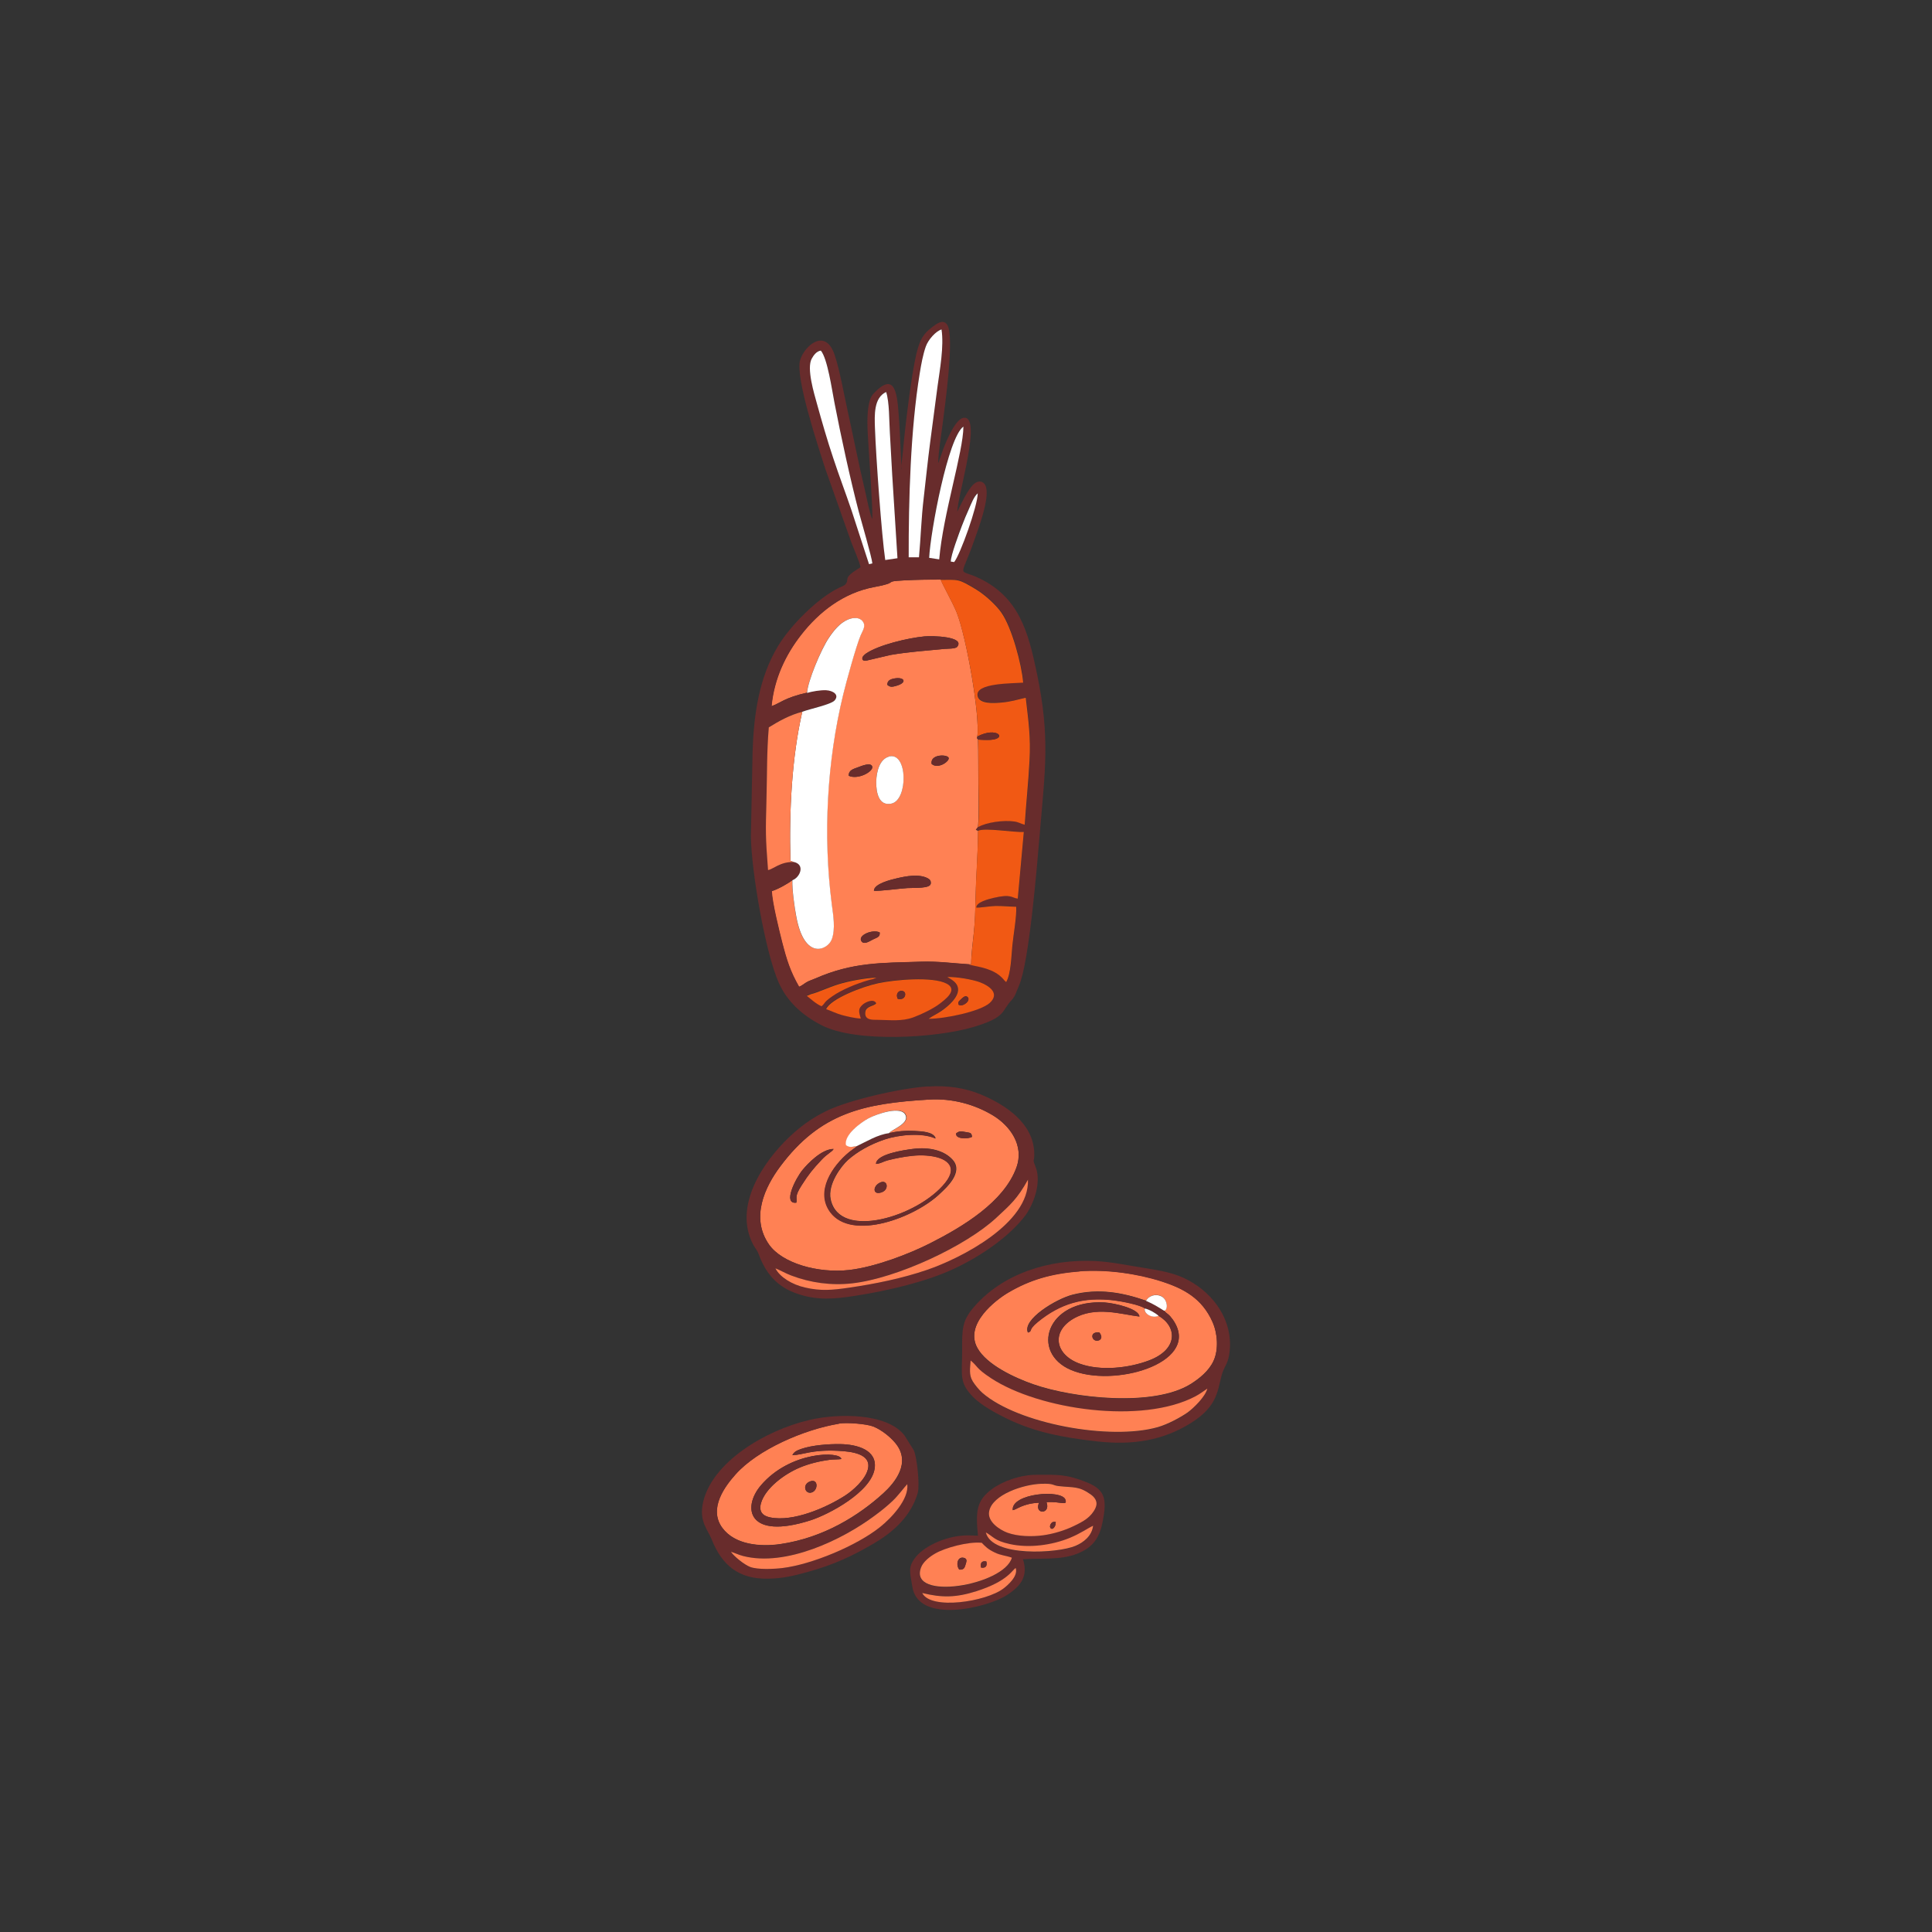 <?xml version="1.0" encoding="UTF-8"?><svg id="s" xmlns="http://www.w3.org/2000/svg" width="150" height="150" viewBox="0 0 150 150"><rect x="0" y="0" width="150" height="150" fill="#333333" stroke="none"/><path d="m62.65,53.8c.06-.92,1.1-3.39,1.67-4.24.38-.57.86-1.19,1.51-1.46.41-.17.89-.18,1.14.14.28.37-.01.73-.16,1.09-.36.85-1.12,3.63-1.35,4.58-1.27,5.21-1.59,10.95-.89,16.3.11.84.3,1.91,0,2.72-.31.82-2.13,1.68-2.76-1.79-.12-.68-.33-2.09-.3-2.8-.35.28-1.14.72-1.6.85.03.88.57,3.05.8,3.96.36,1.39.63,2.28,1.32,3.47.23-.09.37-.23.59-.36.19-.11.46-.19.68-.29,2.92-1.28,5.16-1.2,8.22-1.3,1.3-.04,2.41.12,3.66.2h.22c0-.67.13-1.79.21-2.49.09-.78.12-1.81.13-2.6.04-1.79.19-3.48.2-5.28l-.18-.07.17-.22c.09-1.03.04-2.34.03-3.4-.01-1.13,0-2.27-.03-3.4-.13-.18-.07-.03-.05-.24.21-1.61-.84-7.71-1.61-9.64-.3-.74-1.17-2.29-1.23-2.53-.97,0-1.88.01-2.84.06-1.81.1-.22.13-2.34.52-2.37.44-4.28,1.92-5.67,3.71-1.21,1.55-2.1,3.42-2.3,5.54.69-.24.98-.64,2.75-1.05h0Zm9.12-4.39c.61-.06,3.18,0,2.54.81-.13.16-.72.14-.97.16-1.43.14-2.8.23-4.2.47l-1.92.45c-.19.01-.32-.06-.26-.26.03-.11.23-.27.29-.31.98-.66,3.25-1.2,4.52-1.32h0Zm-2.88,3.76c0-.3.2-.42.5-.48.81-.17,1.11.3.2.56-.31.09-.48.12-.69-.07h0Zm3.44,6.14c-.13-.77,1.2-.76,1.32-.48.11.26-.82.93-1.32.48h0Zm-6.44.92c-.01-.44.34-.52.75-.67.24-.09.95-.39,1.07-.06.14.39-1.1,1.07-1.82.73h0Zm3.1-1.49c1.49-.43,1.53,3.36.23,3.65-.99.22-1.21-.85-1.19-1.69.01-.84.28-1.75.97-1.95h0Zm-1.14,10.42c0-.55,1.34-.87,1.79-.97.7-.16,1.71-.36,2.39,0,.16.08.27.21.23.43-.07.37-1.19.3-1.81.33-.54.03-2.23.25-2.59.21h0Zm.45,3.23c.04.4-.25.39-.6.59-.21.11-.62.37-.81.11-.35-.47.87-.98,1.42-.69h0Z" fill="#ff8154" fill-rule="evenodd"/><path d="m70,36.45c-.07-1.19-.1-2.4-.18-3.57-.13-1.86-.16-4.08-1.77-2.55-.3.28-.46.45-.58,1-.19.87-.12,2.05-.06,2.97.07,1.28.35,5.03.32,6.01-.16-.24-.48-1.81-.54-2.09-.54-2.25-.91-4.21-1.4-6.42-.29-1.32-.58-3-.98-4.22-.72-2.19-2.36-.73-2.69.38-.4,1.35,1.48,6.93,1.93,8.36l2.04,5.77c.14.37.69,1.65.72,1.95-1.46.89-.81.85-1.16,1.32-.07.1-.39.22-.52.28-1.66.81-3.78,2.94-4.73,4.53-1.46,2.43-1.87,5.24-1.97,8.16l-.13,6.6c.03,2.7,1.11,8.95,2.14,11.32.67,1.54,1.9,2.61,3.37,3.36,2.67,1.36,8.89.99,11.79.12,2.58-.78,2.11-1.21,2.94-2.08.28-.29.39-.71.57-1.12.8-1.78,1.42-9.49,1.62-11.84.41-4.92.81-7.44-.22-12.39-.68-3.29-1.41-5.9-4.43-7.38-1.75-.86-1.54.18-.45-2.94.32-.91,1.16-3.11.94-4.1-.12-.55-.59-.63-.97-.29-.45.4-.94,1.45-1.28,2.14.06-1.41,1.98-7.52.48-7.29-.69.11-1.49,2.16-1.71,2.83l-.22.63s-.02.03-.03.04c.02-.9.23-2.09.34-2.99.16-1.28.95-6.81.37-7.72-.32-.5-.83-.09-1.14.14-.73.54-.99.98-1.27,2.13-.39,1.66-.86,5.58-1.03,7.45-.03.36-.15,1.22-.13,1.5h0Zm1.35,6.8h-.8c0-4.43.14-9.91.86-14.29.11-.68.25-1.44.47-2.07.19-.54.79-1.2,1.22-1.32.2,1.33-.12,3.1-.31,4.42-.2,1.42-.38,2.89-.57,4.32-.19,1.47-.34,2.94-.51,4.4-.18,1.51-.23,3.02-.36,4.54h0Zm-5.23-3.61c-.47-1.39-.97-2.69-1.43-4.09-.45-1.37-.87-2.83-1.27-4.24-.21-.76-.81-2.72-.4-3.47.15-.27.37-.58.71-.63.53.61.86,3.03,1.06,4.06.5,2.58,1.21,5.91,1.88,8.43.19.72,1.01,3.56,1.06,4.03l-.25.06-1.35-4.15h0Zm2.68-9.22c.26.79.23,2.24.29,3.17.06,1.08.12,2.17.18,3.24l.41,6.5-.95.14c-.28-1.91-.72-7.99-.8-10.27-.03-.94-.12-2.34.88-2.78h0Zm4.11,13l-.78-.12c.1-2.03,1.46-9.37,2.66-10.19-.02,1.97-1.59,6.79-1.88,10.31h0Zm1.16.2l-.27-.04c0-.48.67-2.26.86-2.77.17-.45.36-.9.55-1.32.19-.42.38-.94.68-1.21,0,.98-1.35,4.78-1.83,5.34h0Zm1.87,20.58l-.17.22.18.07c.55-.27,2.74.14,3.55.09l-.47,5.18c-.47-.05-.49-.39-1.87-.06-.47.11-1.33.34-1.35.75.18.04,1.14-.11,1.47-.12.57-.01,1.07.04,1.63.06.04.77-.22,2.19-.3,3.01-.08.82-.11,2.2-.48,2.84l-.12-.11c-.06-.06-.1-.11-.14-.16-.09-.09-.16-.16-.28-.26-.81-.64-1.98-.69-2.39-.85-1.24-.08-2.36-.24-3.66-.2-3.06.1-5.3.02-8.22,1.3-.22.1-.49.17-.68.29-.22.13-.36.27-.59.36-.68-1.19-.96-2.07-1.32-3.47-.23-.91-.77-3.08-.8-3.96.46-.14,1.25-.58,1.6-.85.58-.2,1.03-1.21.1-1.42-1.01-.05-1.63.58-1.99.62-.2-2.64-.19-2.87-.12-5.53.05-1.89.02-3.67.18-5.55.81-.5,1.64-.95,2.6-1.21.58-.21,2.22-.56,2.51-.88.39-.45-.13-.76-.65-.79-.47-.02-1.08.09-1.5.21-1.77.4-2.07.81-2.75,1.05.2-2.13,1.09-4,2.3-5.54,1.39-1.79,3.3-3.27,5.67-3.71,2.12-.39.53-.42,2.34-.52.96-.05,1.87-.07,2.84-.06,1.39,0,1.33-.13,2.8.78.64.39,1.49,1.18,1.89,1.74.84,1.18,1.6,4.08,1.71,5.46-.9.07-3.74.02-3.54,1.03.12.62,1.18.56,1.8.52.83-.06,1.22-.21,1.94-.38.2,1.78.39,3.05.29,4.92-.09,1.69-.26,3.28-.37,4.94-.29-.05-.44-.19-.81-.25-.81-.12-2.18.07-2.81.44h0Zm-2.41,11.64c.74,0,1.91.18,2.53.41.75.28,1.58.87.76,1.61-.72.65-3.44,1.22-4.75,1.23.29-.2.65-.37.97-.59.52-.35,1.49-1.15,1.3-1.87-.11-.4-.49-.59-.82-.79h0Zm-9.76,2.26c-.45-.19-.83-.57-1.15-.81l.31-.13c.56-.13,1.36-.53,2.18-.78.78-.24,2.05-.48,2.92-.51l-.28.12c-.12.03-.21.05-.34.08-.9.26-2.06.72-2.81,1.25-.16.11-.32.23-.44.34-.17.15-.21.3-.39.43h0Zm4.23-.22c-.19-.41-.81-.11-1.02.07-.43.35-.33.58-.18,1.11-.47-.02-1.04-.16-1.46-.27-.5-.13-.82-.32-1.23-.46.35-.81,2.81-1.74,4.03-2.01,1.25-.27,4.24-.55,5.33.03.92.49-.16,1.25-.57,1.58-.45.36-1.34.79-2,1.03-.91.33-1.8.21-2.84.2-.23,0-1.01.08-.91-.61.07-.48.7-.45.84-.67h0Z" fill="#682c2c" fill-rule="evenodd"/><path d="m72.13,85.37c-5.06.3-8.44,1.02-11.55,5.19-1.19,1.59-2.33,3.98-.87,6.07,1.01,1.44,3.78,2.25,6.24,1.97,2.05-.24,4.69-1.27,6.28-2.08,2.54-1.29,5.71-3.19,6.68-5.86.64-1.75-.52-3.27-1.8-4.05-1.43-.87-3.19-1.35-4.98-1.24h0Zm-3.11,2.61c.65-.16,1.29-.21,1.97-.18.56.03,1.52.06,1.66.59-1.02-.47-2.82-.3-3.94.07-1.16.39-2.16.97-2.87,1.6-.49.44-1.6,1.86-1.34,3.06.68,3.21,6.82,1.32,8.91-1.3,1.06-1.33.03-2-1.5-2.11-.7-.05-1.4.04-2.06.17-.32.06-.65.13-.94.21-.34.09-.52.25-.88.27.01-.77,2.21-1.08,2.84-1.16,1.3-.17,2.46.12,3.11.86.85.97-.55,2.19-.95,2.57-1.92,1.88-6.86,3.76-8.55,1.48-1.18-1.6.14-3.58,1.48-4.68l.49-.36c.1-.08.05-.04.11-.1-.4.06-.56.14-.85-.07-.17-.82,1.2-1.79,1.76-2.09.59-.31,2.59-1.05,2.88-.2.23.66-1.09,1.07-1.3,1.36h0Zm5.96-.09c.34.06.46.04.49.37-.26.17-1.31.2-1.23-.27.28-.21.38-.16.75-.1h0Zm-13.16,5.48c-1.08.14-.04-1.9.49-2.54.38-.47,1.47-1.62,2.41-1.63-.1.21-.5.37-.94.85-.69.74-.98,1.09-1.54,1.97-.59.92-.33.95-.41,1.34h0Zm6.51-1.56c.57-.27.72.54.13.75-.73.27-.72-.48-.13-.75h0Z" fill="#ff8154" fill-rule="evenodd"/><path d="m83.83,98.7c-2.25.17-3.91.68-5.54,1.64-.97.57-3.44,2.46-2.4,4.32.73,1.31,2.9,2.31,4.33,2.81,3.15,1.1,9.34,1.77,12.21-.01.69-.43,1.42-1.02,1.78-1.79.42-.89.32-2.16-.07-3.04-.81-1.83-2.23-2.59-3.98-3.16-1.87-.6-4.23-.93-6.33-.78h0Zm5.15,2.29c.17-.36.73-.6,1.21-.34.49.26.5,1.13.18,1.1.15.19.31.25.47.43.12.14.29.36.4.57,1.72,3.13-4.82,5-8.09,3.61-3.18-1.35-1.93-5.5,2.61-5.24.77.05,2.66.48,2.7,1.09-1.39-.16-3.41-.85-5.15.18-1.72,1.02-1.39,2.79.51,3.48,1.64.6,3.84.34,5.39-.25,2.27-.86,2.19-2.62.73-3.47-.52.23-1.17-.2-1.07-.57-.29-.27-1.86-.57-2.39-.63-2.36-.29-4.17.25-5.91,1.67-.82.66-.37.69-.77.83-.44-1,2.16-2.59,3.46-2.93,2.03-.52,3.9-.17,5.71.46h0Zm-3.63,2.46c.37.47-.05.73-.33.61-.31-.13-.35-.69.33-.61h0Z" fill="#ff8154" fill-rule="evenodd"/><path d="m65.14,110.53c-2.74.45-6.33,2.02-8.03,3.93-.77.86-2.15,2.63-1.04,4.15.97,1.33,2.96,1.49,4.51,1.27,3.41-.5,6.13-2.25,7.99-3.94.88-.8,2.22-2.38.93-3.92-.36-.43-1.01-.99-1.7-1.27-.53-.21-2.08-.33-2.67-.23h0Zm-3.62,2.45c.12-.27.38-.38.7-.49.84-.29,2.14-.39,3.02-.37,1.3.02,2.87.45,2.67,1.88-.25,1.83-3.57,3.59-4.99,4.04-4.85,1.55-5.32-.98-3.85-2.71,2.29-2.7,6.21-2.67,6.25-2.05-.24.04-.62.02-.91.06-.77.1-1.61.3-2.31.6-1.22.51-2.66,1.6-3.01,2.74-.2.69.12,1.01.7,1.13,1.79.37,4.35-.75,5.82-1.69.59-.38,1.57-1.23,1.77-2.04.31-1.22-1.29-1.39-2.32-1.44-2.06-.1-2.7.32-3.54.34h0Zm1.38,2.04c.61-.23.63.61.19.83-.55.26-.87-.57-.19-.83h0Z" fill="#ff8154" fill-rule="evenodd"/><path d="m72.02,84.35c-2.06.13-6.09,1.04-7.87,1.91-1.17.57-2.07,1.26-2.85,2-2.05,1.94-4.37,5.37-2.84,8.34.15.29.34.48.44.77.57,1.54,1.46,2.57,3.07,3.1,1.52.5,2.81.39,4.41.14,2.57-.4,5.51-1.09,7.66-2.09,2.24-1.05,4.39-2.58,5.58-4.17.58-.78,1.28-2.51.78-3.76-.27-.68-.08-.3-.1-1.06-.06-2.32-2.21-3.74-4.11-4.54-1.26-.53-2.62-.73-4.17-.63h0Zm.11,1.02c1.78-.11,3.55.37,4.98,1.24,1.28.78,2.44,2.3,1.8,4.05-.98,2.66-4.14,4.57-6.68,5.86-1.59.81-4.24,1.84-6.28,2.08-2.46.28-5.23-.53-6.24-1.97-1.46-2.09-.32-4.48.87-6.07,3.11-4.16,6.48-4.89,11.55-5.19h0Zm-11.92,13.11c.4.16.76.38,1.21.55,1.5.57,3.11.79,4.73.61,3.46-.39,8.81-2.88,11.19-5.09,1.09-1.01,1.64-1.48,2.46-2.96.14,3.38-5.18,6.1-7.86,7.01-1.87.64-3.98,1.08-6.07,1.38-1.24.18-2.14.27-3.39-.02-1.01-.24-1.94-.81-2.28-1.47h0Z" fill="#682c2c" fill-rule="evenodd"/><path d="m62.65,53.8c.42-.12,1.03-.23,1.5-.21.51.03,1.04.34.65.79-.28.32-1.93.66-2.51.88-.81,3.51-1.03,7.72-.92,11.58l.25.08c.93.2.48,1.22-.1,1.42-.03.71.17,2.12.3,2.8.63,3.47,2.45,2.62,2.76,1.79.3-.81.11-1.88,0-2.72-.69-5.35-.38-11.09.89-16.3.23-.95.99-3.72,1.35-4.58.15-.36.44-.72.16-1.09-.25-.33-.73-.31-1.14-.14-.65.27-1.13.89-1.51,1.46-.57.85-1.62,3.32-1.67,4.24h0Z" fill="#fff" fill-rule="evenodd"/><path d="m95.47,104.91c.25-2.4-1.21-4.42-3.18-5.5-1.02-.56-2.1-.75-3.41-.96-1.24-.19-2.52-.47-3.79-.54-3.66-.19-7.25.99-9.47,3.56-.93,1.08-.93,1.7-.92,3.43,0,1.87-.26,2.43.85,3.56.62.63,1.69,1.23,2.66,1.7,2.16,1.04,4.3,1.45,6.96,1.75,2.86.32,5.13-.11,7.2-1.37,2.34-1.42,2.13-2.76,2.55-3.99.18-.53.45-.69.55-1.65h0Zm-11.64-6.2c2.1-.16,4.46.18,6.33.78,1.76.56,3.17,1.33,3.98,3.16.39.87.49,2.15.07,3.04-.36.77-1.09,1.36-1.78,1.79-2.87,1.78-9.06,1.11-12.21.01-1.43-.5-3.6-1.5-4.33-2.81-1.05-1.86,1.42-3.75,2.4-4.32,1.63-.96,3.28-1.47,5.54-1.64h0Zm-8.47,6.94c.59.48.36.57,1.58,1.37,3.75,2.46,11.75,3.6,15.89,1.4.36-.19.6-.39.91-.59-.18.64-1.09,1.52-1.53,1.85-.54.39-1.54.92-2.31,1.14-3.71,1.06-10.86-.27-13.62-2.65-.28-.24-.57-.59-.77-.92-.29-.46-.19-1.01-.15-1.59h0Z" fill="#682c2c" fill-rule="evenodd"/><path d="m75.89,57.18c1.5-.79,2.36.16,1.03.26-.29.02-.69,0-.98-.02.04,1.13.02,2.27.03,3.4.01,1.05.07,2.37-.03,3.4.63-.38,2-.56,2.81-.44.36.05.52.19.81.25.11-1.67.28-3.25.37-4.94.11-1.88-.09-3.15-.29-4.92-.72.16-1.11.31-1.94.38-.62.05-1.67.11-1.8-.52-.2-1.01,2.64-.96,3.54-1.03-.11-1.38-.87-4.28-1.71-5.46-.4-.57-1.25-1.35-1.89-1.74-1.47-.9-1.41-.78-2.8-.78.06.24.94,1.79,1.23,2.53.77,1.93,1.83,8.04,1.61,9.64h0Z" fill="#f15914" fill-rule="evenodd"/><path d="m71.26,115.87c.16-.57-.07-2.79-.32-3.28l-.72-1.15c-1.38-1.77-5.22-1.7-7.35-1.2-3.5.81-7.57,3.3-8.28,6.38-.34,1.5.35,2.11.66,2.89.8,2.02,2.1,3.09,4.35,3.06,1.23-.02,2.04-.23,3.13-.53,2.08-.58,3.46-1.24,5.12-2.21,1.43-.84,2.87-2.06,3.41-3.94h0Zm-6.12-5.34c.59-.1,2.14.02,2.67.23.69.28,1.34.84,1.7,1.27,1.29,1.54-.05,3.12-.93,3.92-1.86,1.69-4.59,3.44-7.99,3.94-1.55.23-3.54.06-4.51-1.27-1.11-1.52.27-3.29,1.04-4.15,1.7-1.91,5.29-3.48,8.03-3.93h0Zm-8.4,9.95c.32.09.58.23.95.33,3.33.85,7.73-1.28,10.23-3.15.48-.36.95-.73,1.36-1.12.45-.42.92-1.08,1.15-1.31.14,1.18-1.27,2.65-2.1,3.32-1.84,1.47-5.31,2.91-7.58,3.19-.66.08-1.91.14-2.51-.08-.48-.17-1.28-.84-1.5-1.18h0Z" fill="#682c2c" fill-rule="evenodd"/><path d="m79.42,121.06c1.23-.1,2.85.09,4.16-.41,1.32-.5,1.8-1.3,2.04-2.56.32-1.65.2-2.42-1.21-2.99-1.65-.67-2.34-.6-3.91-.6-1.32,0-2.69.52-3.51,1.13-1.15.87-1.26,1.65-1.06,3.6l-.58-.02c-1.69-.07-3.5.77-4.22,1.64-.69.83-.46,1.24-.3,2.32.43,2.96,5.83,1.66,7.35.67,1.11-.72,1.66-1.48,1.24-2.79h0Zm5.63-3.98c-.34.72-.94,1.04-1.7,1.4-.67.32-1.55.6-2.37.71-.88.12-1.96.09-2.76-.2-.6-.22-1.59-.84-1.42-1.67.26-1.29,2.66-2.09,4.06-2.13,1.03-.03.81.12,1.34.18,1.14.13,1.54-.02,2.46.63.3.21.64.56.39,1.07h0Zm-8.51,1.91c.64.35.66.64,1.87.91,1.49.33,3.28.09,4.66-.48.88-.37,1.4-.76,1.81-.94-.1.78-.73,1.28-1.37,1.56-1.36.58-6.49.9-6.96-1.04h0Zm-.34.8c.31.33.5.52,1.01.76.49.23.89.23,1.34.41-.6,2.16-8.05,3.4-7.05.76.17-.45.68-.84,1.09-1.08.75-.44,2.54-.94,3.6-.84h0Zm-4.6,3.89c1.52.36,2.6.37,4.21-.14,2.49-.78,2.78-1.66,3.05-1.8.21.63-.62,1.34-.95,1.59-1.33,1.02-5.64,1.7-6.31.35h0Z" fill="#682c2c" fill-rule="evenodd"/><path d="m75.19,74.87c.41.16,1.58.21,2.39.85.12.1.2.17.28.26.04.05.09.1.14.16l.12.11c.37-.64.4-2.02.48-2.84.08-.82.34-2.24.3-3.01-.56-.01-1.06-.07-1.63-.06-.33,0-1.29.16-1.47.12.01-.41.88-.64,1.35-.75,1.39-.33,1.4.01,1.87.06l.47-5.18c-.81.05-3-.35-3.55-.09-.02,1.79-.17,3.48-.2,5.28-.02.79-.05,1.82-.13,2.6-.08.7-.2,1.82-.21,2.5h-.22Z" fill="#f15914" fill-rule="evenodd"/><path d="m75.51,107.23c.21.33.5.68.77.92,2.76,2.39,9.91,3.71,13.62,2.65.77-.22,1.77-.76,2.31-1.14.45-.33,1.36-1.2,1.53-1.85-.32.21-.55.4-.91.59-4.14,2.21-12.15,1.06-15.89-1.4-1.21-.8-.99-.89-1.58-1.37-.04.57-.14,1.13.15,1.59h0Z" fill="#ff8154" fill-rule="evenodd"/><path d="m61.62,66.92l-.25-.08c-.11-3.86.11-8.06.92-11.58-.96.25-1.79.71-2.6,1.21-.16,1.88-.13,3.66-.18,5.55-.07,2.65-.08,2.88.12,5.53.36-.04.98-.67,1.99-.62h0Z" fill="#ff8154" fill-rule="evenodd"/><path d="m85.05,117.08c.24-.51-.09-.86-.39-1.07-.93-.65-1.32-.5-2.46-.63-.53-.06-.31-.21-1.34-.18-1.4.04-3.81.84-4.06,2.13-.17.82.83,1.45,1.42,1.67.8.29,1.88.32,2.76.2.82-.11,1.71-.39,2.37-.71.76-.36,1.36-.69,1.7-1.4h0Zm-6.42.17c-.14-1.32,3.83-1.64,4.09-.81.16.51-.35.11-1.47.19.36.95-.98.98-.58.04-1.28.06-1.76.55-2.04.58h0Zm3.32.99c.05.18-.19.59-.37.42-.12-.11-.03-.31.04-.39.04-.05.09-.09.16-.1.29-.04.14.04.18.07h0Z" fill="#ff8154" fill-rule="evenodd"/><path d="m71.35,43.26c.14-1.52.18-3.03.36-4.54.17-1.47.32-2.94.51-4.4.19-1.43.38-2.89.57-4.32.18-1.32.51-3.1.31-4.42-.43.12-1.03.78-1.22,1.32-.22.62-.36,1.39-.47,2.07-.72,4.38-.87,9.86-.86,14.3h.8Z" fill="#fff" fill-rule="evenodd"/><path d="m88.88,101.59c.35.07.86.37,1.07.57,1.46.84,1.54,2.61-.73,3.47-1.54.58-3.75.84-5.39.25-1.9-.69-2.23-2.46-.51-3.48,1.74-1.03,3.75-.34,5.15-.18-.04-.61-1.93-1.04-2.7-1.09-4.53-.27-5.79,3.89-2.61,5.24,3.28,1.39,9.81-.48,8.09-3.61-.11-.21-.28-.43-.4-.57-.16-.18-.32-.24-.47-.43-.47-.28-.8-.51-1.39-.76-1.81-.63-3.68-.98-5.71-.46-1.3.34-3.91,1.92-3.46,2.93.4-.14-.04-.17.77-.83,1.74-1.42,3.55-1.96,5.91-1.67.52.06,2.1.36,2.39.63h0Z" fill="#682c2c" fill-rule="evenodd"/><path d="m68.02,77.9c-.14.22-.78.2-.84.67-.1.69.68.6.91.61,1.04.01,1.93.14,2.84-.2.65-.24,1.54-.68,2-1.03.41-.32,1.5-1.09.57-1.58-1.09-.58-4.08-.3-5.33-.03-1.22.26-3.68,1.2-4.03,2.01.41.14.73.32,1.23.46.42.11.99.25,1.46.27-.15-.53-.24-.76.18-1.11.21-.17.83-.47,1.02-.07h0Zm1.68-.35c-.21-.44.16-.74.46-.57.24.13.13.72-.46.57h0Z" fill="#f15914" fill-rule="evenodd"/><path d="m76.2,119.78c-1.06-.1-2.85.4-3.6.84-.42.24-.93.64-1.09,1.08-1,2.64,6.45,1.4,7.05-.76-.45-.17-.86-.17-1.34-.41-.52-.25-.7-.44-1.01-.76h0Zm-1.72,2.08c-.28-.36-.15-1.05.37-.91.28.08.18.32.1.57-.08.26-.17.35-.47.34h0Zm1.69-.16c-.07-.36.05-.54.41-.47.08.35-.05.53-.41.47h0Z" fill="#ff8154" fill-rule="evenodd"/><path d="m67.48,43.8l.25-.06c-.04-.47-.87-3.32-1.06-4.03-.66-2.52-1.38-5.85-1.88-8.43-.2-1.02-.54-3.44-1.06-4.06-.34.05-.56.36-.71.63-.41.75.19,2.71.4,3.47.39,1.41.81,2.87,1.27,4.24.46,1.4.96,2.7,1.43,4.09l1.35,4.15h0Z" fill="#fff" fill-rule="evenodd"/><path d="m61.52,112.98c.84-.02,1.47-.44,3.54-.34,1.03.05,2.63.22,2.32,1.44-.2.81-1.18,1.66-1.77,2.04-1.46.94-4.03,2.06-5.82,1.69-.57-.12-.9-.44-.7-1.13.34-1.15,1.79-2.23,3.01-2.74.69-.29,1.54-.5,2.31-.6.29-.04.67-.02.91-.06-.04-.62-3.95-.65-6.25,2.05-1.47,1.73-1,4.26,3.85,2.71,1.42-.45,4.74-2.21,4.99-4.04.2-1.43-1.37-1.86-2.67-1.88-.88-.01-2.18.08-3.02.37-.32.11-.57.22-.7.49h0Z" fill="#682c2c" fill-rule="evenodd"/><path d="m68.81,30.43c-.99.44-.91,1.84-.88,2.78.08,2.29.52,8.36.8,10.27l.95-.14-.41-6.5c-.06-1.07-.12-2.16-.18-3.24-.06-.92-.03-2.37-.29-3.17h0Z" fill="#fff" fill-rule="evenodd"/><path d="m60.21,98.49c.34.66,1.27,1.24,2.28,1.47,1.24.29,2.14.2,3.39.02,2.09-.3,4.2-.74,6.07-1.38,2.68-.91,7.99-3.63,7.86-7.01-.82,1.48-1.37,1.95-2.46,2.96-2.38,2.21-7.73,4.7-11.19,5.09-1.62.18-3.23-.04-4.73-.61-.45-.17-.81-.39-1.21-.55h0Z" fill="#ff8154" fill-rule="evenodd"/><path d="m56.75,120.48c.21.33,1.02,1,1.5,1.18.6.22,1.85.16,2.51.08,2.27-.28,5.74-1.72,7.58-3.19.84-.67,2.25-2.14,2.1-3.32-.23.23-.7.89-1.15,1.31-.41.39-.87.76-1.36,1.12-2.51,1.88-6.9,4-10.23,3.15-.38-.1-.64-.24-.95-.33h0Z" fill="#ff8154" fill-rule="evenodd"/><path d="m69.02,87.98c-.88.11-1.77.67-2.49,1-.06.06,0,.01-.11.1l-.49.36c-1.34,1.1-2.66,3.08-1.48,4.68,1.69,2.28,6.64.4,8.55-1.48.39-.39,1.79-1.61.95-2.57-.65-.74-1.81-1.03-3.11-.86-.63.08-2.82.38-2.84,1.16.36-.02.54-.18.88-.27.3-.08.62-.15.94-.21.66-.12,1.36-.22,2.06-.17,1.53.1,2.57.78,1.5,2.11-2.09,2.63-8.23,4.51-8.91,1.3-.25-1.19.85-2.61,1.34-3.06.71-.64,1.71-1.22,2.87-1.6,1.11-.37,2.92-.54,3.94-.07-.14-.53-1.1-.56-1.66-.59-.69-.04-1.33.02-1.97.18h0Z" fill="#682c2c" fill-rule="evenodd"/><path d="m72.92,43.43c.3-3.52,1.87-8.34,1.88-10.31-1.19.82-2.56,8.16-2.66,10.19l.78.12h0Z" fill="#fff" fill-rule="evenodd"/><path d="m73.54,75.85c.33.2.71.39.82.79.19.72-.78,1.52-1.3,1.87-.32.22-.69.38-.97.59,1.31,0,4.03-.58,4.75-1.23.81-.74-.02-1.33-.76-1.61-.63-.23-1.79-.42-2.53-.41h0Zm.9,2.16c-.1-.25.07-.32.21-.46.09-.09.3-.3.47-.15.29.26-.33.79-.67.61h0Z" fill="#f15914" fill-rule="evenodd"/><path d="m71.78,49.41c-1.28.12-3.55.66-4.52,1.32-.07.05-.26.2-.29.31-.06.2.07.28.26.26l1.92-.45c1.4-.24,2.77-.33,4.2-.47.25-.02.84,0,.97-.16.64-.81-1.93-.87-2.54-.81h0Z" fill="#682c2c" fill-rule="evenodd"/><path d="m66.53,88.98c.71-.33,1.6-.89,2.49-1,.21-.29,1.53-.71,1.3-1.36-.29-.84-2.29-.11-2.88.2-.56.3-1.93,1.27-1.76,2.09.29.21.45.13.85.07h0Z" fill="#fff" fill-rule="evenodd"/><path d="m69,58.75c-.69.2-.95,1.11-.97,1.95-.01.84.2,1.91,1.19,1.69,1.3-.29,1.27-4.08-.23-3.65h0Z" fill="#fff" fill-rule="evenodd"/><path d="m76.54,118.98c.48,1.94,5.6,1.62,6.96,1.04.64-.27,1.27-.77,1.37-1.56-.41.18-.92.57-1.81.94-1.39.57-3.17.81-4.66.48-1.21-.27-1.23-.55-1.87-.91h0Z" fill="#ff8154" fill-rule="evenodd"/><path d="m71.6,123.68c.67,1.35,4.98.67,6.31-.35.33-.25,1.16-.96.95-1.59-.27.13-.57,1.01-3.05,1.8-1.61.51-2.69.51-4.21.14h0Z" fill="#ff8154" fill-rule="evenodd"/><path d="m67.86,69.16c.36.05,2.05-.18,2.59-.21.62-.03,1.74.04,1.81-.33.04-.22-.07-.35-.23-.43-.67-.36-1.69-.17-2.39,0-.45.11-1.79.42-1.79.97h0Z" fill="#682c2c" fill-rule="evenodd"/><path d="m63.79,78.12c.18-.13.22-.28.39-.43.12-.11.28-.23.44-.34.76-.53,1.91-.99,2.81-1.25.12-.04.22-.05.34-.08l.28-.12c-.87.03-2.14.27-2.92.51-.82.25-1.63.65-2.18.78l-.31.13c.32.25.71.62,1.15.81h0Z" fill="#f15914" fill-rule="evenodd"/><path d="m78.63,117.25c.28-.03.76-.52,2.04-.58-.4.94.93.91.58-.04,1.13-.08,1.63.31,1.47-.19-.26-.83-4.23-.5-4.09.81h0Z" fill="#682c2c" fill-rule="evenodd"/><path d="m74.08,43.64c.47-.57,1.83-4.37,1.83-5.34-.3.26-.49.78-.68,1.21-.19.42-.38.87-.55,1.32-.19.51-.87,2.29-.86,2.77l.27.04h0Z" fill="#fff" fill-rule="evenodd"/><path d="m61.83,93.37c.08-.39-.18-.42.41-1.34.56-.88.85-1.23,1.54-1.97.44-.48.85-.64.94-.85-.94,0-2.02,1.16-2.41,1.63-.53.64-1.56,2.67-.49,2.54h0Z" fill="#682c2c" fill-rule="evenodd"/><path d="m88.98,101c.59.25.92.47,1.39.76.32.03.32-.84-.18-1.1-.49-.26-1.05-.02-1.21.34h0Z" fill="#fff" fill-rule="evenodd"/><path d="m65.9,60.23c.72.34,1.96-.34,1.82-.73-.12-.33-.83-.03-1.07.06-.4.15-.76.23-.75.67h0Z" fill="#682c2c" fill-rule="evenodd"/><path d="m68.31,72.4c-.54-.29-1.76.23-1.42.69.2.27.6,0,.81-.11.35-.19.65-.19.6-.59h0Z" fill="#682c2c" fill-rule="evenodd"/><path d="m72.33,59.31c.5.44,1.43-.22,1.32-.48-.11-.27-1.45-.28-1.32.48h0Z" fill="#682c2c" fill-rule="evenodd"/><path d="m75.89,57.18c-.02.21-.08.06.05.24.29.03.69.04.98.02,1.33-.1.47-1.05-1.03-.26h0Z" fill="#682c2c" fill-rule="evenodd"/><path d="m62.9,115.01c-.69.25-.36,1.09.19.83.44-.21.43-1.05-.19-.83h0Z" fill="#682c2c" fill-rule="evenodd"/><path d="m68.9,53.17c.21.19.38.16.69.07.91-.25.62-.73-.2-.56-.3.06-.5.18-.5.48h0Z" fill="#682c2c" fill-rule="evenodd"/><path d="m68.34,91.82c-.59.27-.6,1.02.13.75.59-.22.44-1.02-.13-.75h0Z" fill="#682c2c" fill-rule="evenodd"/><path d="m74.23,88c-.08.47.97.44,1.23.27-.03-.33-.15-.31-.49-.37-.36-.06-.47-.11-.75.1h0Z" fill="#682c2c" fill-rule="evenodd"/><path d="m74.48,121.87c.3.01.39-.07.47-.34.08-.26.18-.5-.1-.57-.52-.14-.66.55-.37.91h0Z" fill="#682c2c" fill-rule="evenodd"/><path d="m85.36,103.46c-.68-.08-.64.48-.33.61.29.12.71-.14.33-.61h0Z" fill="#682c2c" fill-rule="evenodd"/><path d="m74.44,78.02c.34.18.96-.35.67-.61-.17-.15-.37.06-.47.15-.14.13-.3.21-.21.46h0Z" fill="#682c2c" fill-rule="evenodd"/><path d="m69.7,77.54c.59.14.7-.44.46-.57-.3-.16-.67.13-.46.57h0Z" fill="#682c2c" fill-rule="evenodd"/><path d="m89.95,102.16c-.21-.2-.72-.5-1.07-.57-.1.37.54.81,1.07.57h0Z" fill="#fff" fill-rule="evenodd"/><path d="m76.17,121.71c.36.06.49-.12.41-.47-.36-.07-.48.11-.41.47h0Z" fill="#682c2c" fill-rule="evenodd"/><path d="m81.96,118.23s.11-.11-.18-.07c-.07.01-.12.05-.16.1-.07.08-.15.28-.04.39.18.17.43-.24.37-.42h0Z" fill="#682c2c" fill-rule="evenodd"/></svg>